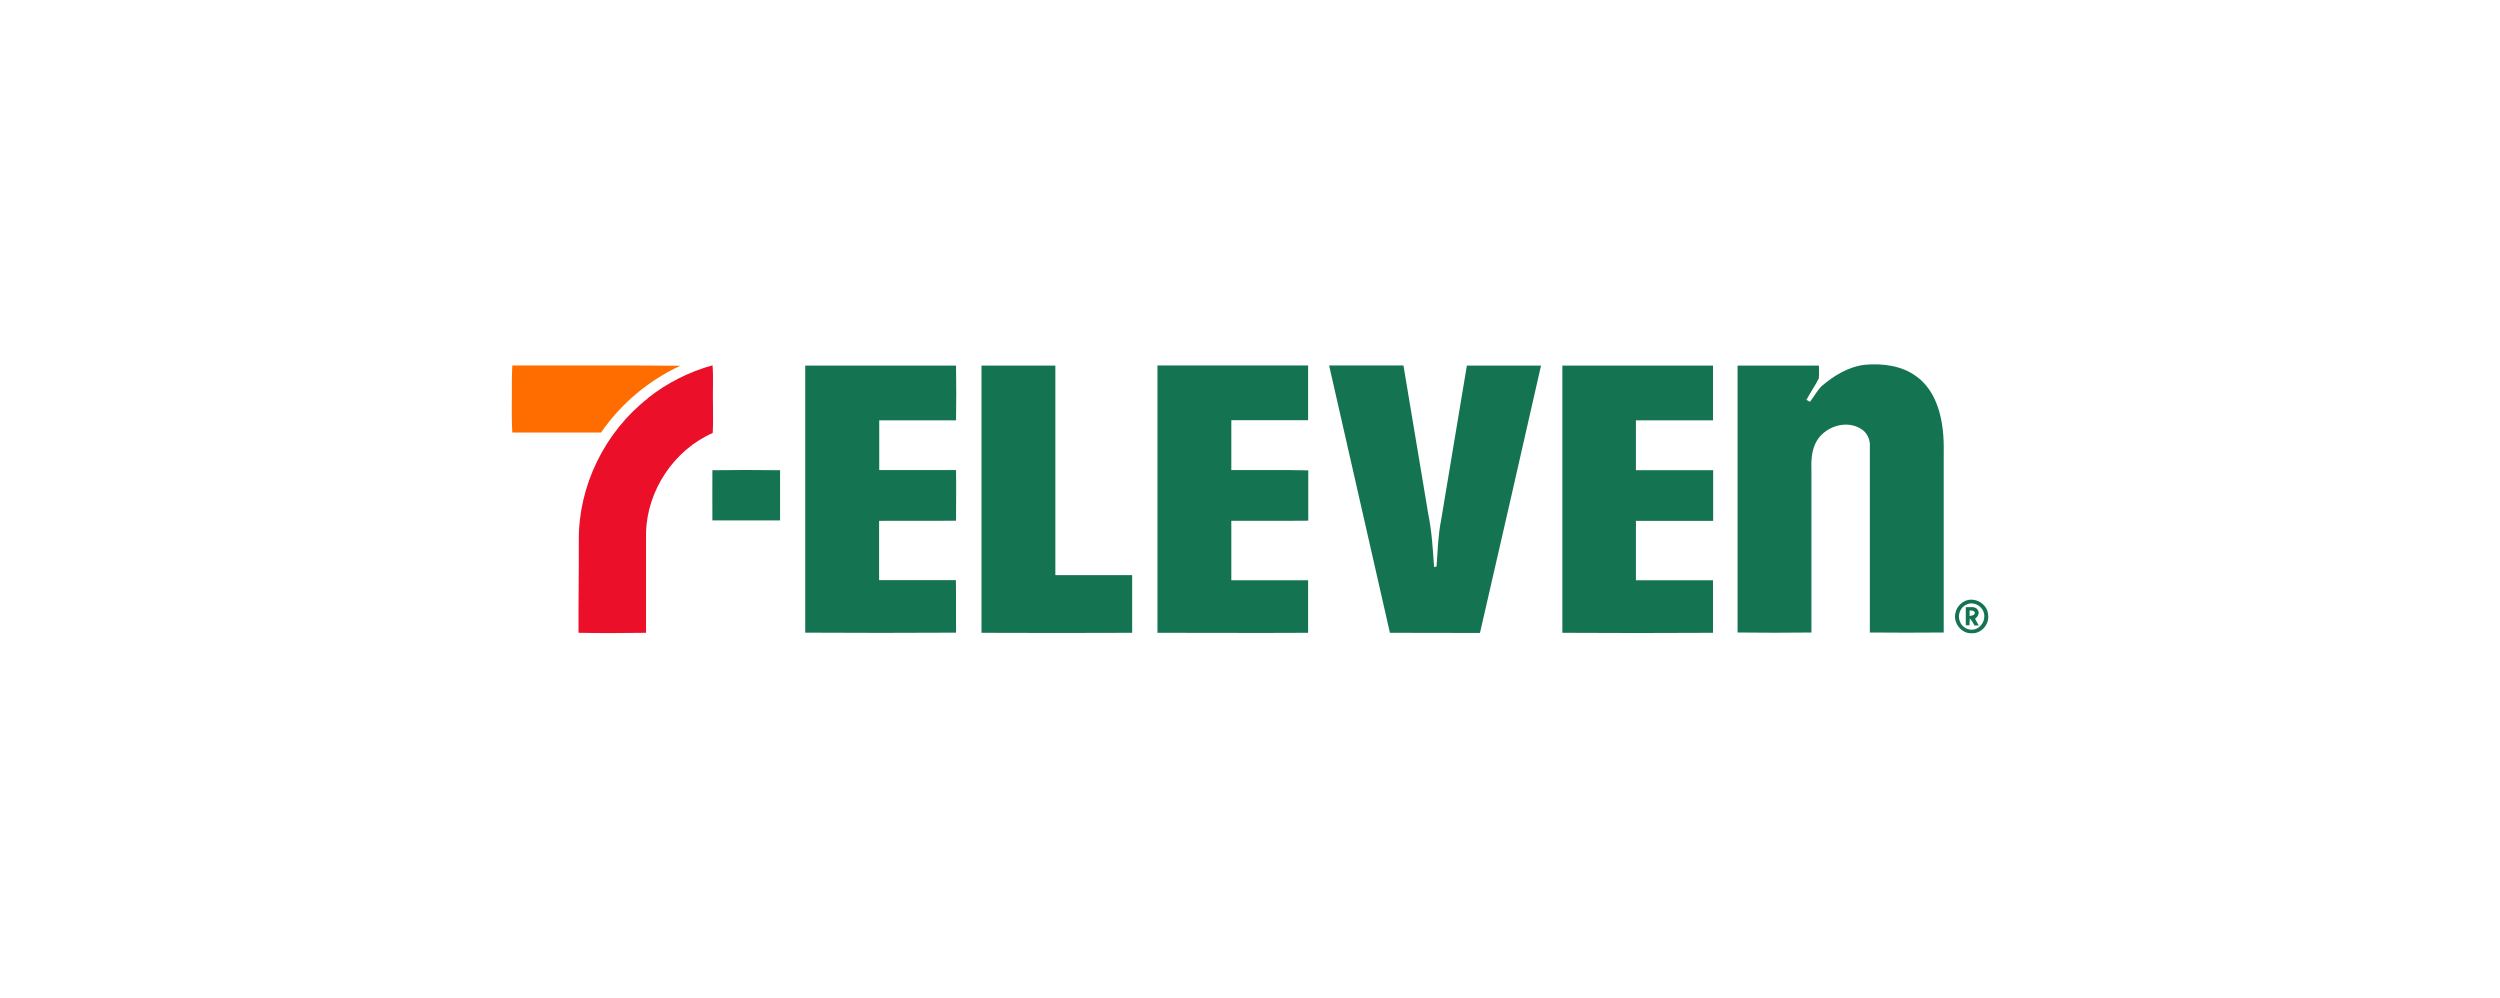 <svg xmlns="http://www.w3.org/2000/svg" id="Capa_1" data-name="Capa 1" viewBox="0 0 169.92 67.81"><defs><style>      .cls-1 {        fill: #ff6d00;      }      .cls-2 {        fill: #eb0f29;      }      .cls-3 {        fill: #147351;      }    </style></defs><path class="cls-1" d="M34.82,24.84c3.81.01,7.61-.02,11.42.02-2.16,1-4.04,2.58-5.39,4.54-2.01,0-4.02,0-6.03,0-.07-1.19-.01-2.39-.03-3.58,0-.33.02-.65.03-.98"></path><path class="cls-2" d="M44.03,27.06c1.3-1.03,2.8-1.79,4.4-2.23.07.92,0,1.84.03,2.76,0,.61.02,1.22-.02,1.84-2.64,1.16-4.47,3.92-4.53,6.8,0,2.26,0,4.52,0,6.78-1.53.02-3.06.03-4.59,0-.01-2.1.03-4.2.02-6.31-.02-3.71,1.78-7.35,4.7-9.63"></path><path class="cls-3" d="M54.74,24.85c3.41,0,6.82,0,10.24,0,.02,1.24.02,2.48,0,3.72-1.74,0-3.48,0-5.22,0,0,1.13,0,2.25,0,3.38,1.74,0,3.48,0,5.22,0,.02,1.15,0,2.29,0,3.44-1.74.02-3.49,0-5.23.01,0,1.34,0,2.69,0,4.03,1.74,0,3.48,0,5.22,0,.02,1.19,0,2.38.01,3.57-3.42.02-6.83.02-10.25,0,0-6.05,0-12.1,0-18.15M66.71,24.85c1.67,0,3.34,0,5.02,0,0,4.75,0,9.49,0,14.24,1.74,0,3.48,0,5.22,0,0,1.31,0,2.61,0,3.92-3.41.02-6.83.01-10.24,0,0-6.05,0-12.1,0-18.16M78.67,24.84c3.41,0,6.83,0,10.24,0,0,1.24,0,2.48,0,3.72-1.74,0-3.48,0-5.22,0,0,1.13,0,2.26,0,3.39,1.74.01,3.49-.02,5.23.02,0,1.14,0,2.28,0,3.42-1.74.02-3.48,0-5.23.01,0,1.35,0,2.69,0,4.04,1.74,0,3.48,0,5.22,0,0,1.19,0,2.38,0,3.57-3.41.02-6.83,0-10.24,0,0-6.05,0-12.11,0-18.16M90.35,24.84c1.68,0,3.36,0,5.04,0,.56,3.37,1.13,6.74,1.69,10.12.24,1.18.31,2.38.39,3.58.04,0,.13-.03.17-.04.08-1.05.1-2.11.31-3.15.59-3.5,1.17-7,1.75-10.5,1.68,0,3.36,0,5.04,0-1.38,6.06-2.75,12.12-4.15,18.17-2.04-.01-4.08,0-6.12-.01-1.37-6.06-2.76-12.1-4.13-18.16M106.19,24.85c3.41,0,6.83,0,10.24,0,0,1.24,0,2.48,0,3.72-1.75,0-3.49,0-5.24,0,0,1.13,0,2.26,0,3.39,1.75,0,3.5,0,5.25,0,0,1.15,0,2.29,0,3.44-1.75.01-3.5,0-5.25,0,0,1.35,0,2.69,0,4.04,1.75,0,3.49,0,5.24,0,0,1.19,0,2.38,0,3.57-3.41.02-6.83.02-10.24,0,0-6.05,0-12.1,0-18.15M118.1,24.85c1.84,0,3.69,0,5.53,0,0,.29.02.58-.01.87-.25.5-.58.96-.84,1.46.08.04.16.09.24.13.26-.34.47-.72.76-1.04.85-.73,1.85-1.35,2.99-1.48,1.2-.1,2.49.06,3.48.79.7.5,1.18,1.26,1.45,2.06.36,1.02.43,2.11.41,3.19,0,4.05,0,8.11,0,12.16-1.67.02-3.35.01-5.02,0,0-4.21,0-8.42,0-12.63.04-.47-.19-.97-.6-1.21-1.05-.67-2.59-.11-3.1.99-.28.59-.29,1.25-.27,1.89,0,3.65,0,7.3,0,10.96-1.67.02-3.35.02-5.02,0,0-6.05,0-12.1,0-18.15M48.42,31.96c1.53-.02,3.07-.02,4.6,0v3.41c-1.53,0-3.06,0-4.6,0-.01-1.14,0-2.27,0-3.41M133.58,40.84c.67-.29,1.52.22,1.55.96.09.64-.47,1.28-1.12,1.24-.72.04-1.3-.75-1.09-1.43.08-.34.34-.63.66-.77M133.66,41.09c-.43.18-.63.73-.45,1.15.14.39.58.64.98.54.49-.11.8-.68.64-1.15-.13-.47-.72-.77-1.16-.54M133.61,41.27c.27.01.65-.09.82.19.14.22-.01.46-.19.6.08.15.17.3.25.45-.07,0-.22,0-.29,0-.09-.17-.18-.34-.32-.48,0,.16-.01.32-.02.47-.06,0-.19,0-.25,0,0-.42,0-.83,0-1.25M133.87,41.49c0,.13,0,.25,0,.38.14-.03.39-.04.35-.26-.08-.13-.23-.11-.36-.12"></path></svg>